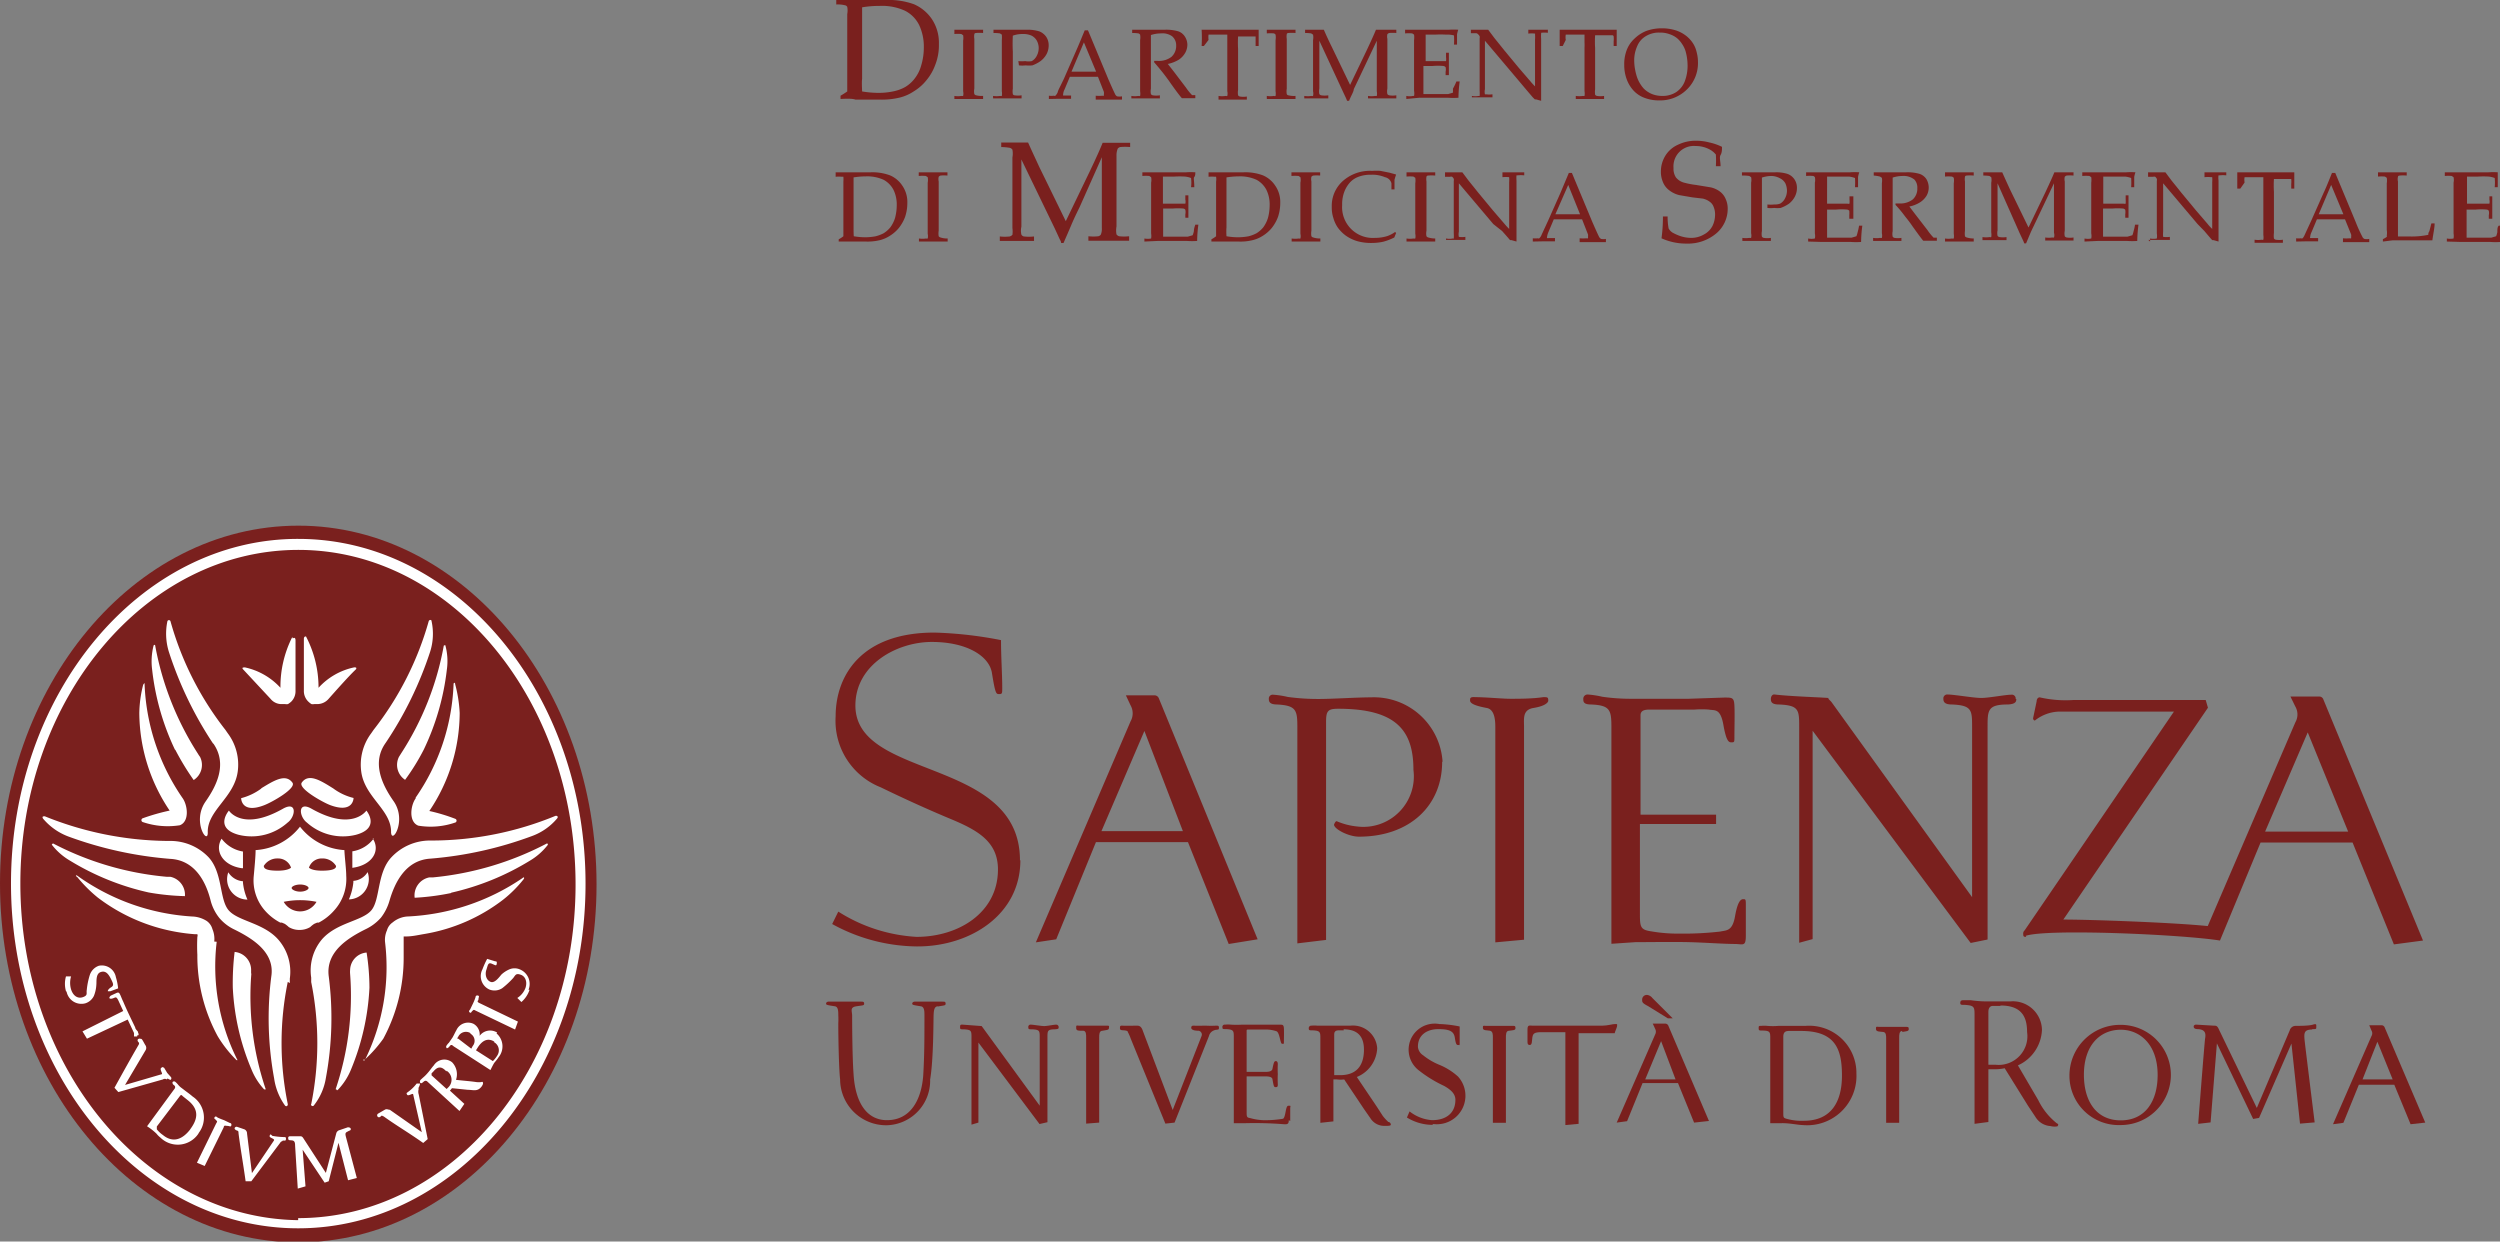 <svg xmlns="http://www.w3.org/2000/svg" viewBox="0 0 122.75 60.96"><rect x="0" y="0" width="122.75" height="60.96" fill="#808080" stroke="none"/><defs><style>.cls-1,.cls-2{fill:#7a201e;}.cls-2,.cls-3{fill-rule:evenodd;}.cls-3{fill:#fff;}</style></defs><title>Risorsa 21</title><g id="Livello_2" data-name="Livello 2"><g id="Livello_1-2" data-name="Livello 1"><path class="cls-1" d="M50.1,42.24c0,2.67-2.46,4.24-5.08,4.23a8.78,8.78,0,0,1-4.16-1.1l.3-.61A8,8,0,0,0,45,46c2.07,0,4-1.19,4-3.31,0-1.37-1-1.93-2.35-2.49-1.08-.45-2.29-1-3.4-1.54a3.51,3.51,0,0,1-2.22-3.49c0-2,1.26-4.12,4.87-4.11a19.61,19.61,0,0,1,3.25.37c0,.83.06,1.68.06,2.34,0,.27,0,.31-.15.31s-.19,0-.36-1.06c-.15-.82-1.24-1.5-2.95-1.5S42,32.63,42,34.64c0,3.68,8.08,2.52,8.08,7.6m8-1.43h-4l2.11-4.92Zm3.67,5.31L56.9,34.29a.23.23,0,0,0-.21-.15H55.28l.23.49a.8.8,0,0,1,0,.79L50.86,46.27l1-.15,1.95-4.77h4.52l2,5Zm9.06-8.72c0,2.18-1.62,3.68-4.08,3.68-.53,0-1.23-.38-1.23-.59,0,0,.06-.17.13-.17a3.38,3.38,0,0,0,1,.26,2.48,2.48,0,0,0,2.77-2.78c0-1.94-.85-3-3.69-3-.51,0-.6.1-.6.65v10.7l-1.41.17V35.71c0-.84-.05-1.07-1-1.12-.38,0-.4-.16-.4-.27a.19.19,0,0,1,.21-.21,4.49,4.49,0,0,1,.72.11,11.08,11.08,0,0,0,1.5.1c.72,0,1.86-.08,2.58-.08a3.38,3.38,0,0,1,3.52,3.16m5.19-3c0,.1-.17.27-.72.36s-.47.52-.47.93V46.14l-1.41.13V35.69c0-.43-.07-.87-.43-.93-.7-.13-.81-.26-.81-.37s0-.18.26-.16c.51,0,1.32.08,1.73.08s1.08,0,1.6-.08c.21,0,.25,0,.25.17M84.26,40l0,.46H80.52v4.34c0,.7,0,.85.56.93a7.55,7.55,0,0,0,1.38.11,15.75,15.75,0,0,0,2-.1c.3-.07.6,0,.73-.75s.29-.84.4-.84.13,0,.13.25c0,.44,0,1,0,1.53s-.11.44-.49.42c-.56,0-1.52-.07-2.29-.09s-2.09,0-2.64,0l-1.18.08V35.71c0-.85-.06-1.08-1-1.12-.38,0-.38-.15-.38-.26a.21.21,0,0,1,.21-.23,4.49,4.49,0,0,1,.72.11,9.72,9.72,0,0,0,1.41.1c.56,0,2.16,0,2.82,0l1.77-.06c.39,0,.47,0,.49.4s0,1.1,0,1.55c0,.21,0,.25-.13.25s-.26,0-.41-.85-.43-.7-.72-.76a4.55,4.55,0,0,0-.69,0H81c-.32,0-.45.08-.45.29V40h3.74ZM99,34.32c0,.1,0,.25-.41.27-1,0-1,.28-1,1.12V46.13l-.83.17L89,35.88h0V46.11l-.66.18V35.71c0-.85,0-1.08-1-1.12-.39,0-.39-.17-.39-.28s.07-.23.19-.21c.73.09,2.09.13,2.63.17,0,.07.11.13.17.22l6.89,9.56V35.71c0-.84,0-1.08-1-1.12-.39,0-.41-.17-.41-.28a.19.19,0,0,1,.21-.21c.3,0,1.28.17,1.65.17s1.19-.16,1.47-.16a.19.19,0,0,1,.22.21M99.49,46c-.1,0-.15,0-.15-.13a.21.21,0,0,1,.07-.19l7.33-10.74h-5.67a2,2,0,0,0-1.16.44.11.11,0,0,1-.08-.14l.17-.81c0-.1.06-.19.15-.19a5.68,5.68,0,0,0,1.66.13h6.49l.11.38-7.1,10.4c1.29,0,5.32.14,7.09.32l4.3-10a.78.78,0,0,0,0-.78l-.24-.49h1.41a.21.21,0,0,1,.21.15l4.89,11.83-1.43.19-2.23-5.5-2-4.91-2.11,4.91L109,46.18c-1.89-.3-8.48-.59-9.54-.23m11.17-5.12h5v.54h-5Z"/><path class="cls-1" d="M88.51,55.24c-.22,0-.7-.11-1.08-.09l-.51,0V51c0-.32,0-.39-.37-.4-.17,0-.2,0-.2-.11s0-.12.13-.12a1.45,1.45,0,0,1,.29,0,3.2,3.2,0,0,0,.56,0h.51l.81,0a2.32,2.32,0,0,1,2.5,2.34,2.42,2.42,0,0,1-2.64,2.53m-.05-4.62h-.62c-.19,0-.28.07-.28.29v3.7c0,.27,0,.28.19.33a2.69,2.69,0,0,0,.82.09c1.35,0,1.87-.94,1.87-2.22s-.31-2.19-2-2.19"/><path class="cls-1" d="M93.4,50.62c-.15,0-.15.19-.15.33v4.18l-.64,0V51c0-.15,0-.31-.14-.33s-.36,0-.36-.14,0-.12.15-.11l.68,0,.64,0c.11,0,.14,0,.14.11s-.11.1-.32.14"/><path class="cls-1" d="M101.08,55.29a.78.78,0,0,1-.4,0,.93.93,0,0,1-.74-.45l-.36-.54-1.15-1.85a2.33,2.33,0,0,1-.57.05h-.23v2.59l-.68.09V49.86c0-.41,0-.49-.47-.52-.19,0-.23,0-.23-.1s.06-.13.14-.13l.37,0a5.9,5.9,0,0,0,.78.06c.38,0,.77,0,1.15,0a1.43,1.43,0,0,1,1.57,1.39,2,2,0,0,1-1.18,1.75l1,1.71a3.28,3.28,0,0,0,.93,1.15c.06,0,.07.09,0,.13Zm-2.86-5.9h-.37c-.14,0-.22.11-.22.29v2.6l.36,0a1.41,1.41,0,0,0,1.54-1.61c0-.79-.31-1.3-1.31-1.3"/><path class="cls-1" d="M104.13,55.24a2.42,2.42,0,0,1-2.52-2.46,2.49,2.49,0,0,1,2.52-2.46,2.46,2.46,0,1,1,0,4.92m0-4.68c-1,0-1.81.74-1.81,2.21,0,1.3.61,2.24,1.81,2.24s1.81-.94,1.81-2.23c0-1.51-.88-2.22-1.81-2.22"/><path class="cls-1" d="M113.53,50.55c-.41,0-.41.18-.37.56s.49,4,.49,4l-.72.06-.42-3.93-1.59,3.65-.29.05-1.78-3.71-.31,3.88-.61.07c.38-4.86.33-4.06.35-4.25s0-.38-.36-.4c-.18,0-.21-.07-.21-.13s.07-.1.14-.09l.85.05c.12,0,.17,0,.26.21l1.85,3.83,1.62-3.82a.3.3,0,0,1,.29-.21c.18,0,.65,0,.84-.06s.17,0,.17.11,0,.11-.2.11"/><path class="cls-1" d="M118.36,55.2l-.8-1.94h-1.74l-.76,1.87-.51.07,1.89-4.33a.26.26,0,0,0,0-.27l-.11-.26h.62a.17.17,0,0,1,.13.09l2,4.69Zm-1.63-4.05L116,53h1.48Z"/><path class="cls-1" d="M46.05,49.41c-.2,0-.2.27-.21.43s0,2.18-.17,3.16a2.19,2.19,0,0,1-2.12,2.25A2.26,2.26,0,0,1,41.25,53c-.06-.49-.09-2-.09-2.75a3.57,3.57,0,0,0,0-.4c0-.19,0-.41-.16-.44-.39-.06-.44-.07-.44-.13s.06-.11.16-.1l.81,0,.73,0c.11,0,.17,0,.17.1s-.08.08-.39.13-.21.22-.2.44c0,0,0,1.94.07,2.89C42,54.22,42.61,55,43.55,55c1.16,0,1.69-1,1.78-2.19.06-1,.06-1.87.06-2.78v-.18c0-.19,0-.41-.17-.44-.38-.06-.43-.07-.43-.13s.06-.11.17-.1l.71,0c.21,0,.34,0,.6,0,.11,0,.16,0,.16.1s-.07.08-.38.14"/><path class="cls-1" d="M51.79,50.54c-.36,0-.36.08-.36.4V55.1l-.39.09-3-4v3.93l-.34.1V50.94c0-.32,0-.38-.37-.4-.17,0-.19,0-.19-.1s0-.14.13-.13l.93.07,2.85,3.91V50.94c0-.32,0-.38-.36-.4-.17,0-.2,0-.2-.1a.11.11,0,0,1,.12-.13c.12,0,.51.07.66.07s.47-.07.58-.07a.12.12,0,0,1,.13.13c0,.06,0,.09-.21.1"/><path class="cls-1" d="M54.13,50.61c-.16,0-.16.19-.16.33v4.18l-.64.05V50.94c0-.15,0-.31-.13-.33-.28,0-.36,0-.36-.14s0-.12.14-.11l.69,0c.16,0,.43,0,.63,0s.15,0,.15.11-.11.1-.32.14"/><path class="cls-1" d="M59.65,50.58a.39.39,0,0,0-.29.29l-1.69,4.25-.45.05L55.52,51a2.22,2.22,0,0,0-.14-.32c0-.06-.08-.08-.19-.09s-.2,0-.2-.1,0-.14.13-.13.54,0,.72,0,.24.15.29.3l1.45,3.84L59,50.86a.19.19,0,0,0-.15-.25c-.32,0-.36-.1-.36-.14s0-.12.14-.11.42,0,.58,0a4.81,4.81,0,0,0,.49,0c.12,0,.15,0,.15.11s-.05.07-.23.11"/><path class="cls-1" d="M63.28,55c0,.19-.07.21-.24.2a18.14,18.14,0,0,0-1.95-.05l-.51,0V50.94c0-.32,0-.39-.37-.41-.17,0-.19,0-.19-.1a.11.11,0,0,1,.13-.12,1.47,1.47,0,0,1,.29,0,4.43,4.43,0,0,0,.55,0c.61,0,1.21,0,1.82,0,.17,0,.22,0,.23.19s0,.44,0,.61,0,.14-.09.14-.11-.51-.26-.61a1.6,1.6,0,0,0-.49-.09h-.86c-.13,0-.13,0-.13.08v2h.9c.11,0,.35,0,.37-.16.06-.31.09-.37.16-.37s.1.06.1.15a4.6,4.6,0,0,0,0,.49,4.81,4.81,0,0,0,0,.49c0,.09,0,.15-.1.15s-.1-.06-.16-.37c0-.15-.23-.16-.37-.16h-.9v1.72c0,.27,0,.3.18.33A2.77,2.77,0,0,0,62,55a5.19,5.19,0,0,0,1-.07c.14-.1.11-.64.26-.64s.09,0,.09.14,0,.39,0,.61"/><path class="cls-1" d="M68,55.28a.8.8,0,0,1-.71-.37l-.3-.43L66,53a1.31,1.31,0,0,1-.35,0h-.18v2.06l-.64.07V51c0-.32,0-.39-.37-.41-.17,0-.2,0-.2-.1a.12.12,0,0,1,.13-.13,1.47,1.47,0,0,1,.29,0c.14,0,.53,0,.71,0s.61,0,.92,0a1.19,1.19,0,0,1,1.31,1.11,1.6,1.6,0,0,1-1,1.41c1.08,1.61.85,1.25,1.26,1.89a2.1,2.1,0,0,0,.29.32c.06,0,.12.06.12.13s-.19.06-.31.06m-2-4.69h-.25c-.17,0-.22.08-.22.2v2l.29,0c1,0,1.17-.72,1.17-1.25s-.2-1-1-1"/><path class="cls-1" d="M70.32,55.23a2.4,2.4,0,0,1-1.24-.36l.13-.3a2,2,0,0,0,1.11.43c.65,0,1.14-.32,1.14-1,0-.33-.29-.53-.55-.68a6.24,6.24,0,0,1-1.24-.76,1.28,1.28,0,0,1,1-2.28,5.76,5.76,0,0,1,1,.12c0,.3,0,.56,0,.76s0,.15-.08.15-.11-.05-.16-.37-.29-.41-.81-.41-1,.26-1,.86a.54.54,0,0,0,.25.42,3.21,3.21,0,0,0,.82.48,3.13,3.13,0,0,1,.9.57,1.4,1.4,0,0,1-1.21,2.33"/><path class="cls-1" d="M74.09,50.61c-.15,0-.15.2-.15.33v4.19l-.64,0V50.94c0-.14,0-.3-.14-.33s-.35,0-.35-.13,0-.12.14-.11l.69,0,.63,0c.11,0,.14,0,.14.11s-.1.1-.32.13"/><path class="cls-1" d="M79.29,50.73l-.27,0H77.51v4.45l-.65.06V50.68H75.67c-.35,0-.4.08-.43.25s0,.38-.13.38h0c-.09,0-.11-.06-.11-.15s0-.39,0-.61.07-.2.24-.19l.71,0c.9,0,1.83,0,2.73,0,.24,0,.5-.08.62-.08s.1,0,.1.08-.05.15-.11.33"/><path class="cls-2" d="M81.89,50h.24l-1-1a.39.39,0,0,0-.26-.15.23.23,0,0,0-.24.25c0,.1,0,.15.29.3Zm-.33,1.12L80.78,53h1.49Zm1.62,4-.79-1.94H80.65l-.76,1.87-.51.07,1.89-4.33a.29.29,0,0,0,0-.27l-.12-.26h.63a.17.17,0,0,1,.13.09l2,4.69Z"/><path class="cls-2" d="M14.65,25.81C6.57,25.81,0,33.69,0,43.38S6.56,61,14.64,61s14.65-7.88,14.65-17.57S22.72,25.81,14.65,25.81"/><path class="cls-3" d="M14.92,31.44c0,.55,0,2,0,2.48a.72.72,0,0,0,.2.51,1,1,0,0,0,.17.14.34.34,0,0,0,.14,0h.18a.73.73,0,0,0,.51-.24c.33-.37,1-1.13,1.34-1.45.09-.1,0-.12-.08-.11a3.27,3.27,0,0,0-1.74,1,5.41,5.41,0,0,0-.6-2.49c0-.05-.12-.05-.12.09m-.57-.09a5.39,5.39,0,0,0-.58,2.49,3.31,3.31,0,0,0-1.74-1c-.08,0-.18,0-.09.1l1.35,1.45a.69.69,0,0,0,.49.25H14a.34.34,0,0,0,.14,0,1,1,0,0,0,.17-.13.72.72,0,0,0,.2-.52V31.44c0-.14-.08-.14-.13-.09M9.08,44a.9.9,0,0,0-.72-.95l-.18,0A14.92,14.92,0,0,1,2.6,41.41a0,0,0,0,0-.06.06,3.13,3.13,0,0,0,.9.79A12.7,12.7,0,0,0,7.3,43.82,11.86,11.86,0,0,0,9.08,44m1.44,2.23a1.23,1.23,0,0,0-.09-.61.72.72,0,0,0-.28-.4A1.41,1.41,0,0,0,9.43,45,10.81,10.81,0,0,1,3.8,43c-.08-.05-.11,0,0,.07a6.93,6.93,0,0,0,1,1,8.91,8.91,0,0,0,3.88,1.69,8.65,8.65,0,0,0,.89.11c.07,0,.11,0,.12,0a.18.18,0,0,1,0,.13,8.64,8.64,0,0,0,0,.88,8.27,8.27,0,0,0,1,4,6,6,0,0,0,.88,1.13c.07.08.11.05.07,0a10.24,10.24,0,0,1-1-5.77m1.69,1.54c0-.06,0-.12,0-.18a.89.89,0,0,0-.81-.86h0a12.74,12.74,0,0,0-.09,1.75,11.74,11.74,0,0,0,.91,4,3.19,3.19,0,0,0,.63,1s.09,0,.08,0a14.18,14.18,0,0,1-.71-5.67m1.89.45,0-.22a2.4,2.4,0,0,0-.57-1.92c-.73-.82-1.94-.89-2.42-1.42s-.29-1.85-1-2.62a2.59,2.59,0,0,0-1.84-.8h-.2a16.42,16.42,0,0,1-6-1.21c-.07,0-.15,0-.09.11a3,3,0,0,0,1.24.88,18.78,18.78,0,0,0,5,1.1c1.23.06,1.77,1.14,2,2.08a2.28,2.28,0,0,0,.41.81,2.19,2.19,0,0,0,.75.58c.89.44,2,1.12,1.81,2.31a16.31,16.31,0,0,0,.14,5A3,3,0,0,0,14,54.29c.07.06.14,0,.13-.08a14.9,14.9,0,0,1,0-6M8.33,39.8A10.12,10.12,0,0,0,7,40.18a.1.1,0,0,0,0,.18,3.8,3.8,0,0,0,1.83.16c.49-.19.38-1,.13-1.34a10.56,10.56,0,0,1-1.86-5.56c0-.1,0-.1-.07,0A6,6,0,0,0,6.84,35,8.64,8.64,0,0,0,8.33,39.8m.27-3a12.75,12.75,0,0,0,.91,1.5.88.88,0,0,0,.31-1.14,1.3,1.3,0,0,1-.1-.15,14.67,14.67,0,0,1-2.1-5.31c0-.05-.06-.05-.08,0a3.17,3.17,0,0,0-.07,1.18A12.28,12.28,0,0,0,8.6,36.83m1.87-.33c.7,1,.18,2.06-.38,2.86-.69,1,.15,2.2.11,1.48,0-1.06,1.29-1.68,1.47-2.94A2.56,2.56,0,0,0,11.18,36l-.11-.16a15.31,15.31,0,0,1-2.7-5.34.08.08,0,0,0-.15,0A3,3,0,0,0,8.29,32a18.28,18.28,0,0,0,2.18,4.52m9.94,2.68c-.25.34-.36,1.15.13,1.34a3.69,3.69,0,0,0,1.83-.16.1.1,0,0,0,0-.17,8.89,8.89,0,0,0-1.29-.39A8.64,8.64,0,0,0,22.57,35a6.69,6.69,0,0,0-.22-1.4c0-.1-.08-.1-.08,0a10.44,10.44,0,0,1-1.86,5.56m-.82-2a.88.88,0,0,0,.3,1.13,10.85,10.85,0,0,0,.92-1.49,12.31,12.31,0,0,0,1.13-3.92,2.94,2.94,0,0,0-.07-1.18c0-.05-.07,0-.08,0A14.42,14.42,0,0,1,19.69,37Zm-.39,3.66c0,.72.81-.52.12-1.49-.56-.8-1.08-1.89-.38-2.86A18.12,18.12,0,0,0,21.12,32a2.92,2.92,0,0,0,.07-1.5c0-.09-.12-.07-.14,0a15.41,15.41,0,0,1-2.71,5.34l-.11.16a2.57,2.57,0,0,0-.49,1.91c.18,1.26,1.52,1.88,1.46,3m-4.56,19C7.13,59.81,1,52.44,1,43.38S7.14,27,14.65,27s13.61,7.37,13.61,16.43S22.15,59.81,14.64,59.81m0-33.35C6.87,26.45.54,34.05.54,43.38s6.32,16.93,14.1,16.93,14.11-7.59,14.11-16.92-6.32-16.93-14.1-16.93M11.93,43.27a.93.93,0,0,1-.72-.44,1,1,0,0,0,.94,1.34,2.76,2.76,0,0,1-.22-.83Zm0-.64c0-.26,0-.57,0-.82a1.64,1.64,0,0,1-1.05-.63c-.36.59.05,1.32,1,1.45m5.47.69a2.75,2.75,0,0,1-.22.84,1,1,0,0,0,.92-1.34.89.89,0,0,1-.7.43Zm1-2.15a1.61,1.61,0,0,1-1.05.63c0,.24,0,.56,0,.81,1-.13,1.39-.86,1-1.44m-3-1.46c2,1.13,2.69.09,2.69.09s.72.86-.52,1.19a2.65,2.65,0,0,1-2.4-.6c-.39-.29-.47-1.08.23-.68m1.06-1a2.75,2.75,0,0,0,1,.47s0,.78-1.15.35c-.39-.15-1.6-.83-1.39-1.11.34-.47.93-.09,1.54.29m-2.47,1c-2,1.13-2.65.09-2.65.09s-.75.86.48,1.19a2.65,2.65,0,0,0,2.4-.6c.4-.29.48-1.08-.23-.68m-1.05-1a2.87,2.87,0,0,1-1,.48s0,.78,1.12.35c.4-.15,1.6-.83,1.4-1.11-.34-.47-.93-.09-1.54.28M17,43c0-.33-.08-.94-.09-1.26a3,3,0,0,1-2.18-1.15,3,3,0,0,1-2.18,1.15c0,.32-.06.93-.09,1.26A2.24,2.24,0,0,0,13,44.7a2.62,2.62,0,0,0,.76.6l.08,0,.14.06a1.4,1.4,0,0,1,.2.16,1,1,0,0,0,.52.14,1,1,0,0,0,.53-.14,1.4,1.4,0,0,1,.2-.16l.14-.06.08,0a2.62,2.62,0,0,0,.76-.6A2.29,2.29,0,0,0,17,43m-1.19-.25c-.53,0-.64-.15-.64-.15a.66.66,0,0,1,.64-.45.77.77,0,0,1,.69.37c0,.06,0,.23-.69.23m-1.07,2a.93.93,0,0,1-.81-.47,4,4,0,0,1,1.61,0,.93.93,0,0,1-.8.47m-1.1-2c-.71,0-.67-.17-.69-.23a.78.78,0,0,1,.7-.37.67.67,0,0,1,.64.45s-.12.15-.65.15m1.1.68c.23,0,.41.09.41.17s-.18.18-.41.18-.42-.1-.42-.18.19-.17.42-.17m7.42.4A12.73,12.73,0,0,0,26,42.27a3.13,3.13,0,0,0,.9-.79s0-.09-.06-.06a15.11,15.11,0,0,1-5.58,1.66h-.18a.9.9,0,0,0-.72,1,11.88,11.88,0,0,0,1.78-.23M17.87,52c-.05.09,0,.12.07,0A6.46,6.46,0,0,0,18.82,51a8.37,8.37,0,0,0,1-4c0-.3,0-.59,0-.88,0-.07,0-.12,0-.14h.12c.3,0,.59-.07.89-.12a8.68,8.68,0,0,0,3.88-1.69,6.1,6.1,0,0,0,1-1c.06-.08,0-.12-.05-.06A10.9,10.9,0,0,1,20,45a1.25,1.25,0,0,0-.72.29.7.7,0,0,0-.28.39,1.14,1.14,0,0,0-.09.61,10.3,10.3,0,0,1-1,5.77m-1.38,1.44s0,.07.07,0a3.17,3.17,0,0,0,.64-1,12,12,0,0,0,.9-4A11.34,11.34,0,0,0,18,46.77h0a.88.88,0,0,0-.81.86,1.09,1.09,0,0,0,0,.18,14.34,14.34,0,0,1-.71,5.67m-1.21.74a.08.08,0,0,0,.13.07A2.91,2.91,0,0,0,16,52.93a16,16,0,0,0,.14-5c-.15-1.19.93-1.87,1.82-2.31a2.31,2.31,0,0,0,.75-.57,2.46,2.46,0,0,0,.41-.81c.27-.94.81-2,2-2.08a18.59,18.59,0,0,0,5-1.11,2.92,2.92,0,0,0,1.24-.87c.06-.08,0-.14-.09-.12a16,16,0,0,1-6,1.21h-.2a2.6,2.6,0,0,0-1.84.81c-.73.76-.55,2.09-1,2.62s-1.69.59-2.42,1.42A2.37,2.37,0,0,0,15.28,48l0,.22a15.14,15.14,0,0,1,0,6m8.43-1.09a.08.08,0,0,0-.08,0,1,1,0,0,1-.24,0c-.35-.05-.67-.07-1-.11a.85.85,0,0,0-.19-.86.61.61,0,0,0-.9.15c-.1.11-.19.25-.29.36a2,2,0,0,1-.25.25l-.12.11s-.05.1,0,.14.09,0,.15-.05.12-.09.21,0l1.56,1.43.24-.35-.71-.65,0,0a1.06,1.06,0,0,0,.1-.12l.78.08c.26,0,.46.1.66-.14.05-.06.11-.17.08-.2m-1.79-.6a.52.52,0,0,1,.08.83l-.07.07-.74-.67s0,0,0-.1l.09-.09c.24-.29.43-.23.64,0M3.24,48.67a1.32,1.32,0,0,1,0-.73l.25,0a1.12,1.12,0,0,0,0,.64c.1.31.32.47.58.38s.16-.19.19-.35a3.6,3.6,0,0,1,.15-.74.72.72,0,0,1,.44-.45.7.7,0,0,1,.84.56,2.79,2.79,0,0,1,.11.55l-.38.14s-.1,0-.12,0,0-.1.15-.19.12-.17,0-.41-.26-.43-.51-.34-.19.47-.21.63a1.69,1.69,0,0,1-.12.54.7.7,0,0,1-.41.36.74.74,0,0,1-.93-.57m3.47,2.2H6.58l0-.17-.31-.66L4.27,51l-.22-.36,2-1-.25-.54c-.1-.19-.13-.12-.26-.08s-.13,0-.16,0,0-.1.07-.14l.26-.12c.12-.06.15,0,.19.08s.08.2.15.34c.18.43.39.85.59,1.27,0,.08.1.15.14.22l0,.05a.08.08,0,0,1,0,.12s0,0-.06,0M8.19,53A.17.17,0,0,0,8,53l-2.19.62-.19-.21c.47-.85.78-1.41,1.18-2.1,0,0,.06-.08,0-.14s-.06-.13,0-.16.1,0,.14,0,.15.24.2.31a.23.23,0,0,1,0,.26l-1,1.69,1.78-.52c.12,0-.11-.24,0-.32s.09,0,.14,0l.15.25.17.19a.1.1,0,0,1,0,.15s-.06,0-.15-.07m1.54,2.66a1.24,1.24,0,0,0-.31-1.77c-.14-.12-.24-.19-.32-.25l-.21-.16a.91.91,0,0,1-.2-.19s-.07-.08-.11-.11a.1.1,0,0,0-.15,0c0,.06,0,.1.07.15s.09.12,0,.22L7.22,55.3a2.84,2.84,0,0,1,.47.37,1,1,0,0,0,.18.18,1.22,1.22,0,0,0,1.86-.17m-.38-.24c-.38.5-.85.7-1.35.29a1.38,1.38,0,0,1-.3-.28c0-.05,0-.06,0-.14l1.13-1.49c.05-.07.08-.07.14,0l.25.2c.63.5.44,1,.11,1.44m1.74-.19c-.05,0-.07,0-.09.09l-.93,1.89-.38-.16.94-1.92c.07-.12.06-.1,0-.17s-.11-.07-.08-.13.08-.07.15,0A3.09,3.09,0,0,0,11,55l.29.14c.07,0,.09.08.06.14s-.08,0-.21,0m2.76.74a.2.2,0,0,0-.15.1L12.34,58l-.28,0c-.14-1-.25-1.57-.35-2.37,0-.06,0-.1-.07-.12s-.13-.07-.12-.12a.1.1,0,0,1,.13-.06l.35.12a.22.22,0,0,1,.13.21l.24,1.94L13.45,56c.06-.1-.24-.12-.21-.23s.06-.07.13,0a3.55,3.55,0,0,0,.57.06c.07,0,.11,0,.1.1S14,56,13.85,56m3.24-.45c-.14.06-.15.1-.1.29l.53,2-.43.11-.47-1.84L16.14,58l-.2.07-1.08-1.62L15,58.25l-.38.11-.13-2.1c0-.21-.05-.26-.18-.27s-.15,0-.16-.1.07-.1.1-.1h.47c.07,0,.11,0,.17.09L16,57.59l.51-1.94a.22.22,0,0,1,.16-.16l.41-.14s.13,0,.14.07,0,.07-.12.12m3.46-2.08a.45.45,0,0,0,0,.28L21,55.93l-.22.19c-.78-.55-1.31-.85-1.95-1.31-.05,0-.07-.07-.13,0s-.14.06-.17,0a.1.1,0,0,1,.05-.14l.31-.18c.1-.06.17,0,.25,0l1.57,1.1-.42-1.84c0-.12-.24.1-.3,0s0-.09.05-.14a2,2,0,0,0,.42-.41c.06,0,.12,0,.15,0s0,.11-.07.23m3.87-2.73a.64.64,0,0,0-.86.16.6.6,0,0,0-.3-.59.63.63,0,0,0-.84.31c-.07.12-.12.24-.19.36l-.18.26a.53.53,0,0,0-.1.12.1.1,0,0,0,0,.15s.06,0,.13-.09.1-.1.21,0l.08.05,1.72,1.11s.14-.28.18-.34.14-.16.22-.29a.84.84,0,0,0-.1-1.17m-1.31,0a.4.4,0,0,1,.14.62l-.07.13L22.5,51c-.05,0-.07,0,0-.1l0,0a.42.42,0,0,1,.62-.16m1.12.42a.46.46,0,0,1,.18.66,1.51,1.51,0,0,1-.22.28s0,0,0,0l-.83-.53.07-.11c.27-.44.56-.49.84-.31m-.83-2c0,.06.05.08.09.1l1.89.91-.14.39-1.92-.92c-.12-.06-.1-.06-.17,0s-.06.12-.12.09-.07-.08,0-.15l.15-.31a2.68,2.68,0,0,0,.12-.3c0-.08.08-.1.14-.07s0,.08,0,.21M26,48.6a1.34,1.34,0,0,1-.4.6L25.4,49a1,1,0,0,0,.4-.49c.1-.3,0-.57-.23-.65s-.25,0-.37.16a4.27,4.27,0,0,1-.54.5.69.69,0,0,1-.62.07.72.72,0,0,1-.35-1,4,4,0,0,1,.23-.51l.39.12c.05,0,.1,0,.08.12s-.05.08-.24,0-.19.06-.27.3,0,.51.21.59.43-.25.54-.37A1.42,1.42,0,0,1,25,47.6a.65.65,0,0,1,.53,0,.77.77,0,0,1,.42,1"/><path class="cls-1" d="M41.27,4.86V4.7a3.89,3.89,0,0,0,.33-.21c0-.15,0-.37,0-.64,0-.47,0-.8,0-1V1.48c0-.23,0-.49,0-.79a.93.93,0,0,0,0-.35.16.16,0,0,0-.07-.07,1.46,1.46,0,0,0-.47-.05V0l.89,0,.8,0h.78a3.61,3.61,0,0,1,1.35.21,2.06,2.06,0,0,1,.87.72,2.1,2.1,0,0,1,.35,1.23,2.61,2.61,0,0,1-.17,1,2.54,2.54,0,0,1-.45.79,2.38,2.38,0,0,1-.62.54,2.17,2.17,0,0,1-.68.3,3.72,3.72,0,0,1-1,.1H42C41.86,4.84,41.62,4.84,41.27,4.86Zm1.06-.37a5,5,0,0,0,.79.07,3.5,3.5,0,0,0,.77-.08,2,2,0,0,0,.56-.21,1.66,1.66,0,0,0,.45-.4,1.86,1.86,0,0,0,.34-.69,3,3,0,0,0,.12-.86,2.47,2.47,0,0,0-.23-1.09,1.56,1.56,0,0,0-.69-.7A2.7,2.7,0,0,0,43.19.29a5.07,5.07,0,0,0-.86.07c0,.11,0,.31,0,.59V3.87C42.31,4,42.32,4.24,42.33,4.49Z"/><path class="cls-1" d="M48.27,4.71v.15l-.67,0-.74,0V4.71a1.06,1.06,0,0,0,.34,0,.19.19,0,0,0,.09,0,.53.53,0,0,0,0-.23s0-.26,0-.68V2a.82.82,0,0,0,0-.27l-.09-.06a1.84,1.84,0,0,0-.34,0V1.46l.7,0,.71,0v.16a2,2,0,0,0-.35,0s-.07,0-.08.06a.67.67,0,0,0,0,.23s0,.26,0,.68V3.72c0,.21,0,.43,0,.63a.67.67,0,0,0,0,.27.15.15,0,0,0,.09.06A1.14,1.14,0,0,0,48.27,4.71Z"/><path class="cls-1" d="M48.78,1.62V1.46l.76,0h.89a1.93,1.93,0,0,1,.6.08.76.76,0,0,1,.34.27.74.74,0,0,1,.12.42.92.92,0,0,1-.1.42,1.1,1.1,0,0,1-.3.35,1.71,1.71,0,0,1-.4.21,1.66,1.66,0,0,1-.33,0,1.35,1.35,0,0,1-.33,0L50,3a1.69,1.69,0,0,0,.34,0A.81.81,0,0,0,50.66,3a.6.6,0,0,0,.25-.27A.8.8,0,0,0,51,2.34.78.78,0,0,0,50.91,2a.63.63,0,0,0-.26-.25,1,1,0,0,0-.44-.08,1.42,1.42,0,0,0-.48.08,7.42,7.42,0,0,0,0,.79V3.72c0,.21,0,.43,0,.63a.82.82,0,0,0,0,.27.1.1,0,0,0,.08.06,1.19,1.19,0,0,0,.35,0v.15l-.65,0-.75,0V4.71a1.19,1.19,0,0,0,.35,0,.12.12,0,0,0,.08,0,.67.67,0,0,0,0-.23s0-.26,0-.68V2.61c0-.22,0-.43,0-.64a1.66,1.66,0,0,0,0-.27l-.09-.06A2,2,0,0,0,48.78,1.62Z"/><path class="cls-1" d="M51.5,4.86V4.7a1,1,0,0,0,.24,0,.1.1,0,0,0,.08,0,.5.5,0,0,0,.12-.19c0-.06.13-.28.31-.67l.59-1.35q.1-.22.42-1h.16l1,2.4c.17.39.28.63.33.73a.22.22,0,0,0,.1.11.62.62,0,0,0,.24,0v.16l-.52,0-.77,0V4.7a1.78,1.78,0,0,0,.33,0,.11.11,0,0,0,.07,0s0,0,0-.06a.39.39,0,0,0,0-.13l-.29-.74H52.53l-.26.62a.64.64,0,0,0-.07.24.14.14,0,0,0,0,.06l.08,0,.31,0v.16l-.6,0Zm1.11-1.34h1.21l-.6-1.44Z"/><path class="cls-1" d="M55.59,1.62V1.46h1.6a2.12,2.12,0,0,1,.67.08.63.63,0,0,1,.32.26.75.75,0,0,1,.12.4.83.83,0,0,1-.11.4,1,1,0,0,1-.31.33,1.69,1.69,0,0,1-.54.21l.29.37.6.79a2.72,2.72,0,0,0,.3.37s0,0,0,0h.16v.15h-.66c-.11-.12-.28-.35-.53-.7-.13-.19-.25-.35-.35-.48s-.33-.41-.48-.58l0-.07h.19a1,1,0,0,0,.66-.2.72.72,0,0,0,.23-.55.58.58,0,0,0-.2-.46A.82.82,0,0,0,57,1.64a1.62,1.62,0,0,0-.49.08c0,.08,0,.16,0,.24s0,.25,0,.7V3.72c0,.21,0,.43,0,.63a.67.67,0,0,0,0,.27.15.15,0,0,0,.09.06,1.14,1.14,0,0,0,.35,0v.15l-.63,0-.77,0V4.71a1.06,1.06,0,0,0,.34,0,.15.15,0,0,0,.09,0,.67.67,0,0,0,0-.23s0-.26,0-.68V2.61c0-.22,0-.43,0-.64a.82.82,0,0,0,0-.27.18.18,0,0,0-.08-.06A2.08,2.08,0,0,0,55.59,1.62Z"/><path class="cls-1" d="M59.11,2.26H59a7,7,0,0,0,0-.8l.82,0h.6l.76,0,.62,0c0,.18,0,.45,0,.8h-.15l0-.23c0-.14,0-.22,0-.24s0,0,0,0l0,0-.24,0h-.62a5.36,5.36,0,0,0,0,.62v2a.82.82,0,0,0,0,.27.15.15,0,0,0,.09.06,1.06,1.06,0,0,0,.34,0v.15l-.64,0-.75,0V4.71a1.14,1.14,0,0,0,.35,0,.12.12,0,0,0,.08,0,.49.49,0,0,0,0-.23s0-.26,0-.68V2.1l0-.4h-.36l-.49,0-.07,0a1,1,0,0,0,0,.26Z"/><path class="cls-1" d="M63.61,4.71v.15l-.67,0-.74,0V4.71a1.06,1.06,0,0,0,.34,0,.13.13,0,0,0,.09,0,.67.67,0,0,0,0-.23s0-.26,0-.68V2.61c0-.22,0-.43,0-.64a.82.82,0,0,0,0-.27.18.18,0,0,0-.08-.06,2,2,0,0,0-.35,0V1.46l.71,0,.7,0v.16a2,2,0,0,0-.35,0s-.07,0-.08.06a.67.67,0,0,0,0,.23s0,.26,0,.68V3.72c0,.21,0,.43,0,.63a.82.82,0,0,0,0,.27.1.1,0,0,0,.08.06A1.14,1.14,0,0,0,63.61,4.71Z"/><path class="cls-1" d="M64.08,1.62V1.46H65q.21.48.39.84l.9,1.87.82-1.71c.22-.47.37-.8.45-1h1v.16a2,2,0,0,0-.35,0,.2.2,0,0,0-.09.06.53.53,0,0,0,0,.23s0,.26,0,.68V3.72c0,.21,0,.43,0,.63a.67.67,0,0,0,0,.27.15.15,0,0,0,.09.06,1.14,1.14,0,0,0,.35,0v.15l-.69,0-.7,0V4.71a1.06,1.06,0,0,0,.34,0,.19.19,0,0,0,.09,0,.53.53,0,0,0,0-.23s0-.26,0-.68V2l-.82,1.73-.31.65c0,.12-.13.31-.23.57h-.1a1.16,1.16,0,0,0-.06-.15l-.16-.34L64.78,2V3.72c0,.21,0,.43,0,.63a.67.67,0,0,0,0,.27.15.15,0,0,0,.09.06,1.14,1.14,0,0,0,.35,0v.15l-.58,0-.6,0V4.71a1.14,1.14,0,0,0,.35,0,.12.12,0,0,0,.08,0,.49.49,0,0,0,0-.23s0-.26,0-.68V2.61c0-.22,0-.43,0-.64a.67.67,0,0,0,0-.27l-.09-.06A2,2,0,0,0,64.08,1.62Z"/><path class="cls-1" d="M69.05,4.86V4.71a.79.79,0,0,0,.33,0s0,0,.05,0a.62.62,0,0,0,0-.25c0-.21,0-.39,0-.55V2.61c0-.22,0-.43,0-.64a1,1,0,0,0,0-.27l-.09-.06a2,2,0,0,0-.35,0V1.46l.68,0h1.48a3.19,3.19,0,0,1,.45,0,1.58,1.58,0,0,0-.06.23s0,.18,0,.5h-.15a3.19,3.19,0,0,0,0-.45A1.23,1.23,0,0,0,71,1.7a4.89,4.89,0,0,0-.54,0H70c0,.18,0,.35,0,.5V3h.51l.49,0A.19.19,0,0,0,71,3a.71.71,0,0,0,0-.2V2.59h.14v1.1h-.16V3.52a.51.51,0,0,0,0-.22.17.17,0,0,0-.11-.06,2.92,2.92,0,0,0-.53,0l-.45,0c0,.16,0,.39,0,.71s0,.52,0,.67c.23,0,.49,0,.77,0l.44,0,.24-.07s0-.11,0-.2A2.42,2.42,0,0,0,71.51,4h.16a6.71,6.71,0,0,0-.06.8,3.63,3.63,0,0,1-.5,0l-1.43,0Z"/><path class="cls-1" d="M72.27,4.86V4.71a.85.85,0,0,0,.33,0,.07.07,0,0,0,.05,0,1.62,1.62,0,0,0,0-.25c0-.21,0-.39,0-.55V1.88a.22.22,0,0,0,0-.1.31.31,0,0,0-.08-.1.14.14,0,0,0-.1-.05l-.25,0V1.46h.85l.3.4.49.61.72.87.56.65a3.22,3.22,0,0,0,.23.25V2.49c0-.15,0-.34,0-.55a1.43,1.43,0,0,0,0-.24.08.08,0,0,0,0-.05,1.41,1.41,0,0,0-.33,0V1.46H76v.15a1.41,1.41,0,0,0-.33,0l0,.05a1.44,1.44,0,0,0,0,.25c0,.21,0,.39,0,.54V3.64c0,.24,0,.67,0,1.31l-.25-.07-.06,0s0,0,0,0l-.1-.1-.29-.34L74.6,4,72.91,2V3.83c0,.16,0,.34,0,.55a.58.58,0,0,0,0,.25.08.08,0,0,0,.05,0,1.08,1.08,0,0,0,.32,0v.15H72.27Z"/><path class="cls-1" d="M76.73,2.26h-.15c0-.39,0-.65,0-.8l.82,0H78l.76,0,.62,0c0,.18,0,.45,0,.8h-.15l0-.23a1.14,1.14,0,0,0,0-.24.07.07,0,0,0-.06-.06l-.24,0h-.61a5,5,0,0,0,0,.62v1.4c0,.21,0,.43,0,.63a1,1,0,0,0,0,.27.15.15,0,0,0,.09.06,1.14,1.14,0,0,0,.35,0v.15l-.65,0-.74,0V4.71a1.19,1.19,0,0,0,.35,0,.16.16,0,0,0,.08,0,.67.67,0,0,0,0-.23s0-.26,0-.68V2.32a1.77,1.77,0,0,0,0-.22V1.7h-.36l-.49,0-.07,0a.7.7,0,0,0,0,.26Z"/><path class="cls-1" d="M79.75,3.19a1.94,1.94,0,0,1,.11-.7,1.46,1.46,0,0,1,.38-.58,1.79,1.79,0,0,1,.59-.39,2.24,2.24,0,0,1,.76-.13,2.27,2.27,0,0,1,.72.11,1.67,1.67,0,0,1,.53.3,1.53,1.53,0,0,1,.33.4,1.42,1.42,0,0,1,.14.38,1.84,1.84,0,0,1,.06.47,1.8,1.8,0,0,1-.55,1.35,1.87,1.87,0,0,1-1.36.53,2,2,0,0,1-.7-.12,1.39,1.39,0,0,1-.55-.36,1.65,1.65,0,0,1-.35-.59A2,2,0,0,1,79.75,3.19Zm.49-.2a2.49,2.49,0,0,0,.05.46,2.49,2.49,0,0,0,.11.4,1.69,1.69,0,0,0,.3.49,1.24,1.24,0,0,0,.42.28,1.35,1.35,0,0,0,.5.09,1.22,1.22,0,0,0,.67-.18A1.13,1.13,0,0,0,82.72,4a2.14,2.14,0,0,0,.14-.79,2.63,2.63,0,0,0-.1-.7,1.27,1.27,0,0,0-.17-.35,1.31,1.31,0,0,0-.24-.28,1.18,1.18,0,0,0-.37-.2,1.33,1.33,0,0,0-.49-.08,1.22,1.22,0,0,0-.67.17,1,1,0,0,0-.43.49A1.7,1.7,0,0,0,80.24,3Z"/><path class="cls-1" d="M41.18,11.86v-.11a1.53,1.53,0,0,0,.23-.15q0-.15,0-.45c0-.33,0-.55,0-.68v-1c0-.15,0-.34,0-.55a1.43,1.43,0,0,0,0-.24.1.1,0,0,0-.06,0,1.38,1.38,0,0,0-.32,0V8.46l.61,0h1.12a2.46,2.46,0,0,1,.94.15,1.37,1.37,0,0,1,.6.5,1.41,1.41,0,0,1,.25.86,2.15,2.15,0,0,1-.11.68,2,2,0,0,1-.32.56,1.81,1.81,0,0,1-.43.37,1.67,1.67,0,0,1-.48.21,2.6,2.6,0,0,1-.7.07h-.82Zm.74-.26a3.33,3.33,0,0,0,.56.05A2.73,2.73,0,0,0,43,11.6a1.76,1.76,0,0,0,.39-.15,1.37,1.37,0,0,0,.32-.28,1.54,1.54,0,0,0,.24-.48,2.47,2.47,0,0,0,.08-.6,1.65,1.65,0,0,0-.16-.77,1.19,1.19,0,0,0-.48-.49,1.94,1.94,0,0,0-.88-.17,4,4,0,0,0-.6.05c0,.08,0,.21,0,.41v2.05C41.91,11.28,41.91,11.43,41.92,11.6Z"/><path class="cls-1" d="M46.53,11.71v.15l-.67,0-.74,0v-.15a1.14,1.14,0,0,0,.35,0,.12.12,0,0,0,.08,0,.49.49,0,0,0,0-.23s0-.26,0-.68V9.61c0-.22,0-.43,0-.64a.67.67,0,0,0,0-.27l-.09-.06a2,2,0,0,0-.35,0V8.46l.71,0,.7,0v.16a1.84,1.84,0,0,0-.34,0,.2.2,0,0,0-.09.06.53.53,0,0,0,0,.23s0,.26,0,.68v1.74a.82.82,0,0,0,0,.27.15.15,0,0,0,.09.06A1.06,1.06,0,0,0,46.53,11.71Z"/><path class="cls-1" d="M49.16,7.22V7h1.32c.2.45.39.85.55,1.2l1.3,2.66L53.5,8.43c.32-.67.53-1.14.64-1.42h1.35v.21a2.68,2.68,0,0,0-.49,0,.23.23,0,0,0-.12.08.86.86,0,0,0-.06.33s0,.37,0,1v1.59c0,.31,0,.61,0,.9a1.08,1.08,0,0,0,0,.39.25.25,0,0,0,.13.09,2.21,2.21,0,0,0,.49,0v.22l-1,0-1,0v-.22a2.21,2.21,0,0,0,.49,0,.23.23,0,0,0,.12-.08.74.74,0,0,0,.05-.33s0-.37,0-1V7.72L53,10.19c-.19.38-.33.69-.43.93s-.19.44-.35.81H52.1c0-.09-.06-.16-.08-.21l-.23-.5L50.15,7.83v2.4c0,.31,0,.61,0,.9a.88.88,0,0,0,0,.39.19.19,0,0,0,.12.09,2.26,2.26,0,0,0,.5,0v.22l-.83,0-.85,0v-.22a2.21,2.21,0,0,0,.49,0,.32.32,0,0,0,.13-.08,1.25,1.25,0,0,0,0-.33s0-.37,0-1V8.64c0-.31,0-.61,0-.91a1.05,1.05,0,0,0,0-.38.23.23,0,0,0-.12-.09A2.84,2.84,0,0,0,49.16,7.22Z"/><path class="cls-1" d="M56.19,11.86v-.15a.85.85,0,0,0,.33,0s0,0,0,0a.77.77,0,0,0,0-.25c0-.21,0-.39,0-.55V9.61c0-.22,0-.43,0-.64a.67.67,0,0,0,0-.27l-.09-.06a1.84,1.84,0,0,0-.34,0V8.46l.68,0h1.47a3.19,3.19,0,0,1,.45,0c0,.09,0,.17-.05.23s0,.18,0,.5h-.16a1.65,1.65,0,0,0,0-.45,1.12,1.12,0,0,0-.29-.07,4.58,4.58,0,0,0-.53,0H57.1c0,.18,0,.35,0,.5V10h.52l.48,0s.09,0,.1,0a.46.46,0,0,0,0-.2V9.59h.15v1.1H58.2v-.17a.51.51,0,0,0,0-.22.14.14,0,0,0-.1-.06,3,3,0,0,0-.53,0l-.46,0c0,.16,0,.39,0,.71s0,.52,0,.67q.34,0,.78,0l.43,0,.24-.07a1.24,1.24,0,0,0,.06-.2c0-.14.05-.25.07-.32h.15a6.71,6.71,0,0,0-.06.8,3.53,3.53,0,0,1-.5,0l-1.43,0Z"/><path class="cls-1" d="M59.48,11.86v-.11a1.53,1.53,0,0,0,.23-.15q0-.15,0-.45c0-.33,0-.55,0-.68v-1c0-.15,0-.34,0-.55a.69.69,0,0,0,0-.24.06.06,0,0,0-.05,0,1.38,1.38,0,0,0-.32,0V8.46l.61,0h1.12a2.46,2.46,0,0,1,.94.15,1.37,1.37,0,0,1,.6.5,1.41,1.41,0,0,1,.25.86,2.15,2.15,0,0,1-.11.68,2,2,0,0,1-.32.56,1.81,1.81,0,0,1-.43.37,1.61,1.61,0,0,1-.49.21,2.47,2.47,0,0,1-.69.07H60Zm.74-.26a3.33,3.33,0,0,0,.56.05,2.81,2.81,0,0,0,.53-.05,1.76,1.76,0,0,0,.39-.15,1.37,1.37,0,0,0,.32-.28,1.54,1.54,0,0,0,.24-.48,2.47,2.47,0,0,0,.08-.6,1.65,1.65,0,0,0-.16-.77,1.19,1.19,0,0,0-.48-.49,1.94,1.94,0,0,0-.88-.17,4,4,0,0,0-.6.05c0,.08,0,.21,0,.41v2.05C60.21,11.28,60.21,11.43,60.22,11.6Z"/><path class="cls-1" d="M64.83,11.71v.15l-.67,0-.74,0v-.15a1.14,1.14,0,0,0,.35,0,.12.12,0,0,0,.08,0,.49.49,0,0,0,0-.23s0-.26,0-.68V9.61c0-.22,0-.43,0-.64a.67.67,0,0,0,0-.27l-.09-.06a2,2,0,0,0-.35,0V8.46l.71,0,.7,0v.16a1.84,1.84,0,0,0-.34,0,.2.2,0,0,0-.09.06.53.53,0,0,0,0,.23s0,.26,0,.68v1.74a.82.82,0,0,0,0,.27.15.15,0,0,0,.09.06A1.06,1.06,0,0,0,64.83,11.71Z"/><path class="cls-1" d="M68.55,11.44l-.09.22a2.68,2.68,0,0,1-.55.21,2.65,2.65,0,0,1-.58.06,2.5,2.5,0,0,1-.69-.09,1.94,1.94,0,0,1-.56-.27,1.8,1.8,0,0,1-.39-.39,1.56,1.56,0,0,1-.22-.47,1.63,1.63,0,0,1-.08-.55,1.63,1.63,0,0,1,.53-1.26,2,2,0,0,1,1.45-.51,2.63,2.63,0,0,1,.41,0l.45.09.32.09a2.58,2.58,0,0,0-.08.26c0,.13,0,.29,0,.47h-.15V9A.41.41,0,0,0,68,8.7a1.58,1.58,0,0,0-.69-.12,1.64,1.64,0,0,0-.58.09,1.09,1.09,0,0,0-.42.26,1.45,1.45,0,0,0-.29.45,1.71,1.71,0,0,0-.12.69,1.51,1.51,0,0,0,1.61,1.61,2,2,0,0,0,.61-.09,1.54,1.54,0,0,0,.38-.2Z"/><path class="cls-1" d="M70.47,11.71v.15l-.67,0-.74,0v-.15a1.06,1.06,0,0,0,.34,0,.19.19,0,0,0,.09,0,.53.53,0,0,0,0-.23s0-.26,0-.68V9a.82.82,0,0,0,0-.27l-.09-.06a1.84,1.84,0,0,0-.34,0V8.46l.7,0,.71,0v.16a2,2,0,0,0-.35,0s-.07,0-.08.06a.67.67,0,0,0,0,.23s0,.26,0,.68v1.11c0,.21,0,.43,0,.63a.67.67,0,0,0,0,.27.15.15,0,0,0,.09.06A1.14,1.14,0,0,0,70.47,11.71Z"/><path class="cls-1" d="M71,11.86v-.15a.85.85,0,0,0,.33,0,.07.07,0,0,0,.05,0,1.62,1.62,0,0,0,0-.25c0-.21,0-.39,0-.55V8.88a.22.22,0,0,0,0-.1.31.31,0,0,0-.08-.1.14.14,0,0,0-.1,0l-.25,0V8.46h.85l.3.4.49.61.72.87.56.65a3.22,3.22,0,0,0,.23.25V9.49c0-.15,0-.34,0-.55a1.43,1.43,0,0,0,0-.24.08.08,0,0,0,0,0,1.41,1.41,0,0,0-.33,0V8.46h1.07v.15a1.41,1.41,0,0,0-.33,0,.12.12,0,0,0-.05,0,1.44,1.44,0,0,0,0,.25c0,.21,0,.39,0,.54v1.15c0,.24,0,.67,0,1.31l-.25-.07-.06,0h0a.49.49,0,0,1-.09-.1l-.3-.34L73.32,11,71.63,9v1.83c0,.16,0,.34,0,.55a.58.58,0,0,0,0,.25.08.08,0,0,0,0,0,1.08,1.08,0,0,0,.32,0v.15H71Z"/><path class="cls-1" d="M75.26,11.86V11.7a1,1,0,0,0,.24,0,.1.1,0,0,0,.08,0,.5.5,0,0,0,.12-.19l.31-.67.6-1.35.42-1h.15l1,2.4c.17.39.28.63.33.73a.27.27,0,0,0,.1.11.62.62,0,0,0,.24,0v.16l-.52,0-.77,0V11.7a1.78,1.78,0,0,0,.33,0,.15.15,0,0,0,.08,0,.11.11,0,0,0,0-.06.46.46,0,0,0,0-.13l-.29-.74H76.29l-.26.62a.93.93,0,0,0-.07.24.14.14,0,0,0,0,.06.2.2,0,0,0,.08,0l.31,0v.16l-.6,0Zm1.11-1.34h1.21L77,9.08Z"/><path class="cls-1" d="M81.58,11.7a7.79,7.79,0,0,0,.07-1.07h.23a3.05,3.05,0,0,0,.05.59.57.57,0,0,0,.19.2,2.35,2.35,0,0,0,.41.18,1.73,1.73,0,0,0,.49.08,1.23,1.23,0,0,0,.63-.16,1,1,0,0,0,.43-.42,1.27,1.27,0,0,0,.13-.55.94.94,0,0,0-.07-.39.52.52,0,0,0-.2-.26.88.88,0,0,0-.34-.15l-.51-.06-.64-.11a1.32,1.32,0,0,1-.52-.26.92.92,0,0,1-.28-.38,1.27,1.27,0,0,1-.1-.52,1.48,1.48,0,0,1,.21-.76,1.39,1.39,0,0,1,.62-.55,2,2,0,0,1,.9-.2,2.47,2.47,0,0,1,.63.08,2.69,2.69,0,0,1,.64.22c0,.15,0,.28-.07.4s0,.31,0,.55h-.23a5.32,5.32,0,0,0,0-.57A1,1,0,0,0,84,7.37a1.42,1.42,0,0,0-.74-.2,1,1,0,0,0-1.09,1.08.78.78,0,0,0,.11.45.75.75,0,0,0,.38.26,4,4,0,0,0,.61.12L84,9.2a1.19,1.19,0,0,1,.48.23.89.89,0,0,1,.25.34,1.12,1.12,0,0,1,.1.5,1.58,1.58,0,0,1-.56,1.19,2.16,2.16,0,0,1-1.46.5A2.91,2.91,0,0,1,81.58,11.7Z"/><path class="cls-1" d="M85.53,8.62V8.46l.76,0h.88a1.84,1.84,0,0,1,.6.08.71.71,0,0,1,.34.27.74.74,0,0,1,.12.42.92.92,0,0,1-.1.42,1.07,1.07,0,0,1-.29.35,1.77,1.77,0,0,1-.41.21,1.47,1.47,0,0,1-.32,0,1.35,1.35,0,0,1-.33,0l0-.17a1.6,1.6,0,0,0,.33,0A.77.77,0,0,0,87.4,10a.6.6,0,0,0,.25-.27.8.8,0,0,0,.09-.39A.91.91,0,0,0,87.66,9a.6.6,0,0,0-.27-.25A.94.94,0,0,0,87,8.64a1.48,1.48,0,0,0-.49.08c0,.17,0,.43,0,.79v1.21c0,.21,0,.43,0,.63a.67.67,0,0,0,0,.27.15.15,0,0,0,.09.06,1.14,1.14,0,0,0,.35,0v.15l-.66,0-.74,0v-.15a1.1,1.1,0,0,0,.34,0,.19.19,0,0,0,.09,0,.53.53,0,0,0,0-.23s0-.26,0-.68V9.61c0-.22,0-.43,0-.64a.67.67,0,0,0,0-.27l-.09-.06A1.84,1.84,0,0,0,85.53,8.62Z"/><path class="cls-1" d="M88.78,11.86v-.15a.79.79,0,0,0,.33,0,.07.07,0,0,0,0,0,.62.62,0,0,0,0-.25c0-.21,0-.39,0-.55V9.61c0-.22,0-.43,0-.64a.61.61,0,0,0,0-.27.18.18,0,0,0-.08-.06,2,2,0,0,0-.35,0V8.46l.68,0h1.48a3.19,3.19,0,0,1,.45,0,1.58,1.58,0,0,0-.06.23s0,.18,0,.5h-.15a3.19,3.19,0,0,0,0-.45,1.37,1.37,0,0,0-.29-.07l-.54,0h-.54c0,.18,0,.35,0,.5V10h.51l.49,0a.19.19,0,0,0,.1,0,.91.91,0,0,0,0-.2l0-.16H91v1.1H90.8v-.17a1.41,1.41,0,0,0,0-.22.17.17,0,0,0-.11-.06,2.92,2.92,0,0,0-.53,0l-.45,0c0,.16,0,.39,0,.71s0,.52,0,.67c.23,0,.49,0,.77,0l.43,0,.24-.07a1.24,1.24,0,0,0,.06-.2,2.42,2.42,0,0,0,.07-.32h.16a6.71,6.71,0,0,0-.06.8,3.63,3.63,0,0,1-.5,0l-1.43,0Z"/><path class="cls-1" d="M92,8.62V8.46h1.6a2.09,2.09,0,0,1,.66.08.66.66,0,0,1,.33.26.83.83,0,0,1,.11.4.82.82,0,0,1-.1.4,1,1,0,0,1-.32.33,1.54,1.54,0,0,1-.53.21l.28.37.61.79a2.72,2.72,0,0,0,.3.37s0,0,0,0h.16v.15h-.67c-.1-.12-.27-.35-.52-.7a6,6,0,0,0-.36-.48,5.92,5.92,0,0,0-.48-.58l0-.07h.19a1,1,0,0,0,.66-.2.71.71,0,0,0,.22-.55A.58.58,0,0,0,94,8.82a.85.85,0,0,0-.59-.18,1.61,1.61,0,0,0-.48.08c0,.08,0,.16,0,.24s0,.25,0,.7v1.06c0,.21,0,.43,0,.63a.67.67,0,0,0,0,.27.15.15,0,0,0,.09.06,1.1,1.1,0,0,0,.34,0v.15l-.62,0-.77,0v-.15a1.06,1.06,0,0,0,.34,0,.19.19,0,0,0,.09,0,.53.53,0,0,0,0-.23s0-.26,0-.68V9a.82.82,0,0,0,0-.27l-.09-.06A1.84,1.84,0,0,0,92,8.62Z"/><path class="cls-1" d="M96.91,11.71v.15l-.67,0-.74,0v-.15a1.06,1.06,0,0,0,.34,0,.15.15,0,0,0,.09,0,.67.67,0,0,0,0-.23V9a.82.82,0,0,0,0-.27.23.23,0,0,0-.09-.06,1.84,1.84,0,0,0-.34,0V8.46l.7,0,.71,0v.16a2,2,0,0,0-.35,0s-.07,0-.08.06a.67.67,0,0,0,0,.23s0,.26,0,.68v1.11c0,.21,0,.43,0,.63a1,1,0,0,0,0,.27.15.15,0,0,0,.09.06A1.14,1.14,0,0,0,96.91,11.71Z"/><path class="cls-1" d="M97.38,8.62V8.46h.93c.14.32.27.6.38.84l.91,1.87.82-1.71c.22-.47.37-.8.45-1h.94v.16a1.84,1.84,0,0,0-.34,0,.2.2,0,0,0-.09.06.53.53,0,0,0,0,.23s0,.26,0,.68v1.11c0,.21,0,.43,0,.63a.67.67,0,0,0,0,.27.15.15,0,0,0,.09.06,1.06,1.06,0,0,0,.34,0v.15l-.68,0-.71,0v-.15a1.14,1.14,0,0,0,.35,0,.12.12,0,0,0,.08,0,.38.38,0,0,0,0-.23s0-.26,0-.68V9l-.82,1.73-.31.65-.24.57h-.09a1.16,1.16,0,0,0-.06-.15l-.16-.34L98.08,9v1.68c0,.21,0,.43,0,.63a.67.67,0,0,0,0,.27.15.15,0,0,0,.09.06,1.14,1.14,0,0,0,.35,0v.15l-.58,0-.6,0v-.15a1.14,1.14,0,0,0,.35,0,.12.12,0,0,0,.08,0,.67.67,0,0,0,0-.23s0-.26,0-.68V9.61c0-.22,0-.43,0-.64a.67.67,0,0,0,0-.27l-.09-.06A2,2,0,0,0,97.38,8.62Z"/><path class="cls-1" d="M102.35,11.86v-.15a.79.79,0,0,0,.33,0,.07.07,0,0,0,0,0,.62.62,0,0,0,0-.25c0-.21,0-.39,0-.55V9.61c0-.22,0-.43,0-.64a1,1,0,0,0,0-.27l-.09-.06a2,2,0,0,0-.35,0V8.46l.68,0h1.48a3.19,3.19,0,0,1,.45,0,1.58,1.58,0,0,0-.06.23s0,.18,0,.5h-.15a3.19,3.19,0,0,0,0-.45,1.37,1.37,0,0,0-.29-.07l-.54,0h-.54c0,.18,0,.35,0,.5V10h.51l.49,0a.19.19,0,0,0,.1,0,1.57,1.57,0,0,0,0-.2V9.59h.14v1.1h-.16v-.17a.74.74,0,0,0,0-.22.17.17,0,0,0-.11-.06,2.92,2.92,0,0,0-.53,0l-.45,0c0,.16,0,.39,0,.71s0,.52,0,.67c.23,0,.49,0,.77,0l.43,0,.24-.07a1.24,1.24,0,0,0,.06-.2,2.42,2.42,0,0,0,.07-.32H105a6.71,6.71,0,0,0-.06.8,3.63,3.63,0,0,1-.5,0l-1.43,0Z"/><path class="cls-1" d="M105.57,11.86v-.15a.85.85,0,0,0,.33,0s0,0,0,0a.77.77,0,0,0,0-.25c0-.21,0-.39,0-.55V8.88a.22.22,0,0,0,0-.1.31.31,0,0,0-.08-.1.16.16,0,0,0-.1,0l-.25,0V8.46h.85l.3.4.49.61.72.87.56.65a2,2,0,0,0,.23.25V9.49c0-.15,0-.34,0-.55a1.43,1.43,0,0,0,0-.24.08.08,0,0,0-.05,0,1.5,1.5,0,0,0-.33,0V8.46h1.07v.15a1.41,1.41,0,0,0-.33,0,.12.12,0,0,0-.05,0,.83.83,0,0,0,0,.25c0,.21,0,.39,0,.54v1.15c0,.24,0,.67,0,1.31l-.25-.07-.06,0h0l-.09-.1-.29-.34L107.9,11l-1.69-2v1.83c0,.16,0,.34,0,.55a1.44,1.44,0,0,0,0,.25l0,0a1.21,1.21,0,0,0,.33,0v.15h-1.06Z"/><path class="cls-1" d="M110,9.26h-.15c0-.39,0-.65,0-.8l.82,0h.6l.75,0,.63,0c0,.18,0,.45,0,.8h-.15l0-.23a1.14,1.14,0,0,0,0-.24.05.05,0,0,0,0,0l0,0-.24,0h-.61a5,5,0,0,0,0,.62v1.4c0,.21,0,.43,0,.63a1,1,0,0,0,0,.27.15.15,0,0,0,.09.06,1.14,1.14,0,0,0,.35,0v.15l-.65,0-.74,0v-.15a1.06,1.06,0,0,0,.34,0,.15.15,0,0,0,.09,0,.67.67,0,0,0,0-.23s0-.26,0-.68V9.32c0-.06,0-.14,0-.22V8.7h-.36l-.49,0-.07,0a.7.7,0,0,0,0,.26Z"/><path class="cls-1" d="M112.74,11.86V11.7a.92.92,0,0,0,.23,0,.14.14,0,0,0,.09,0,.76.76,0,0,0,.11-.19l.31-.67.6-1.35q.11-.22.42-1h.16l1,2.4a6.94,6.94,0,0,0,.33.73.22.22,0,0,0,.1.11.56.56,0,0,0,.24,0v.16l-.52,0-.77,0V11.7a1.64,1.64,0,0,0,.32,0,.12.12,0,0,0,.08,0,.11.11,0,0,0,0-.06.39.39,0,0,0,0-.13l-.3-.74h-1.38l-.26.62a.64.64,0,0,0-.07.24.07.07,0,0,0,0,.06s0,0,.08,0l.31,0v.16l-.61,0Zm1.11-1.34h1.21l-.6-1.44Z"/><path class="cls-1" d="M117,11.86v-.12a.86.86,0,0,0,.19-.11.07.07,0,0,0,0-.06.81.81,0,0,0,0-.28c0-.22,0-.35,0-.39V9a.82.82,0,0,0,0-.27l-.09-.06a1.84,1.84,0,0,0-.34,0V8.46l.72,0,.69,0v.16a2,2,0,0,0-.35,0s-.07,0-.08.06a.49.49,0,0,0,0,.23s0,.26,0,.68v1.61c0,.16,0,.3,0,.41h.54a4,4,0,0,0,.95-.08c0-.05,0-.11.05-.17l.1-.39h.16c0,.23-.07.51-.11.83l-.15,0h-.38l-1.42,0Z"/><path class="cls-1" d="M120.14,11.86v-.15a.85.85,0,0,0,.33,0s0,0,0,0a.77.77,0,0,0,0-.25c0-.21,0-.39,0-.55V9.61c0-.22,0-.43,0-.64a.67.67,0,0,0,0-.27l-.09-.06a1.84,1.84,0,0,0-.34,0V8.46l.68,0h1.47a3.19,3.19,0,0,1,.45,0c0,.09,0,.17,0,.23s0,.18,0,.5h-.15a2.15,2.15,0,0,0,0-.45,1.12,1.12,0,0,0-.29-.07,4.58,4.58,0,0,0-.53,0h-.54c0,.18,0,.35,0,.5V10h.52l.48,0c.06,0,.09,0,.1,0a.46.46,0,0,0,0-.2l0-.16h.14v1.1h-.17v-.17a.51.51,0,0,0,0-.22.14.14,0,0,0-.1-.06,3,3,0,0,0-.53,0l-.46,0c0,.16,0,.39,0,.71s0,.52,0,.67q.35,0,.78,0l.43,0,.24-.07a1.24,1.24,0,0,0,.06-.2c0-.14,0-.25.07-.32h.15a6.71,6.71,0,0,0-.06.8,3.53,3.53,0,0,1-.5,0l-1.43,0Z"/></g></g></svg>
